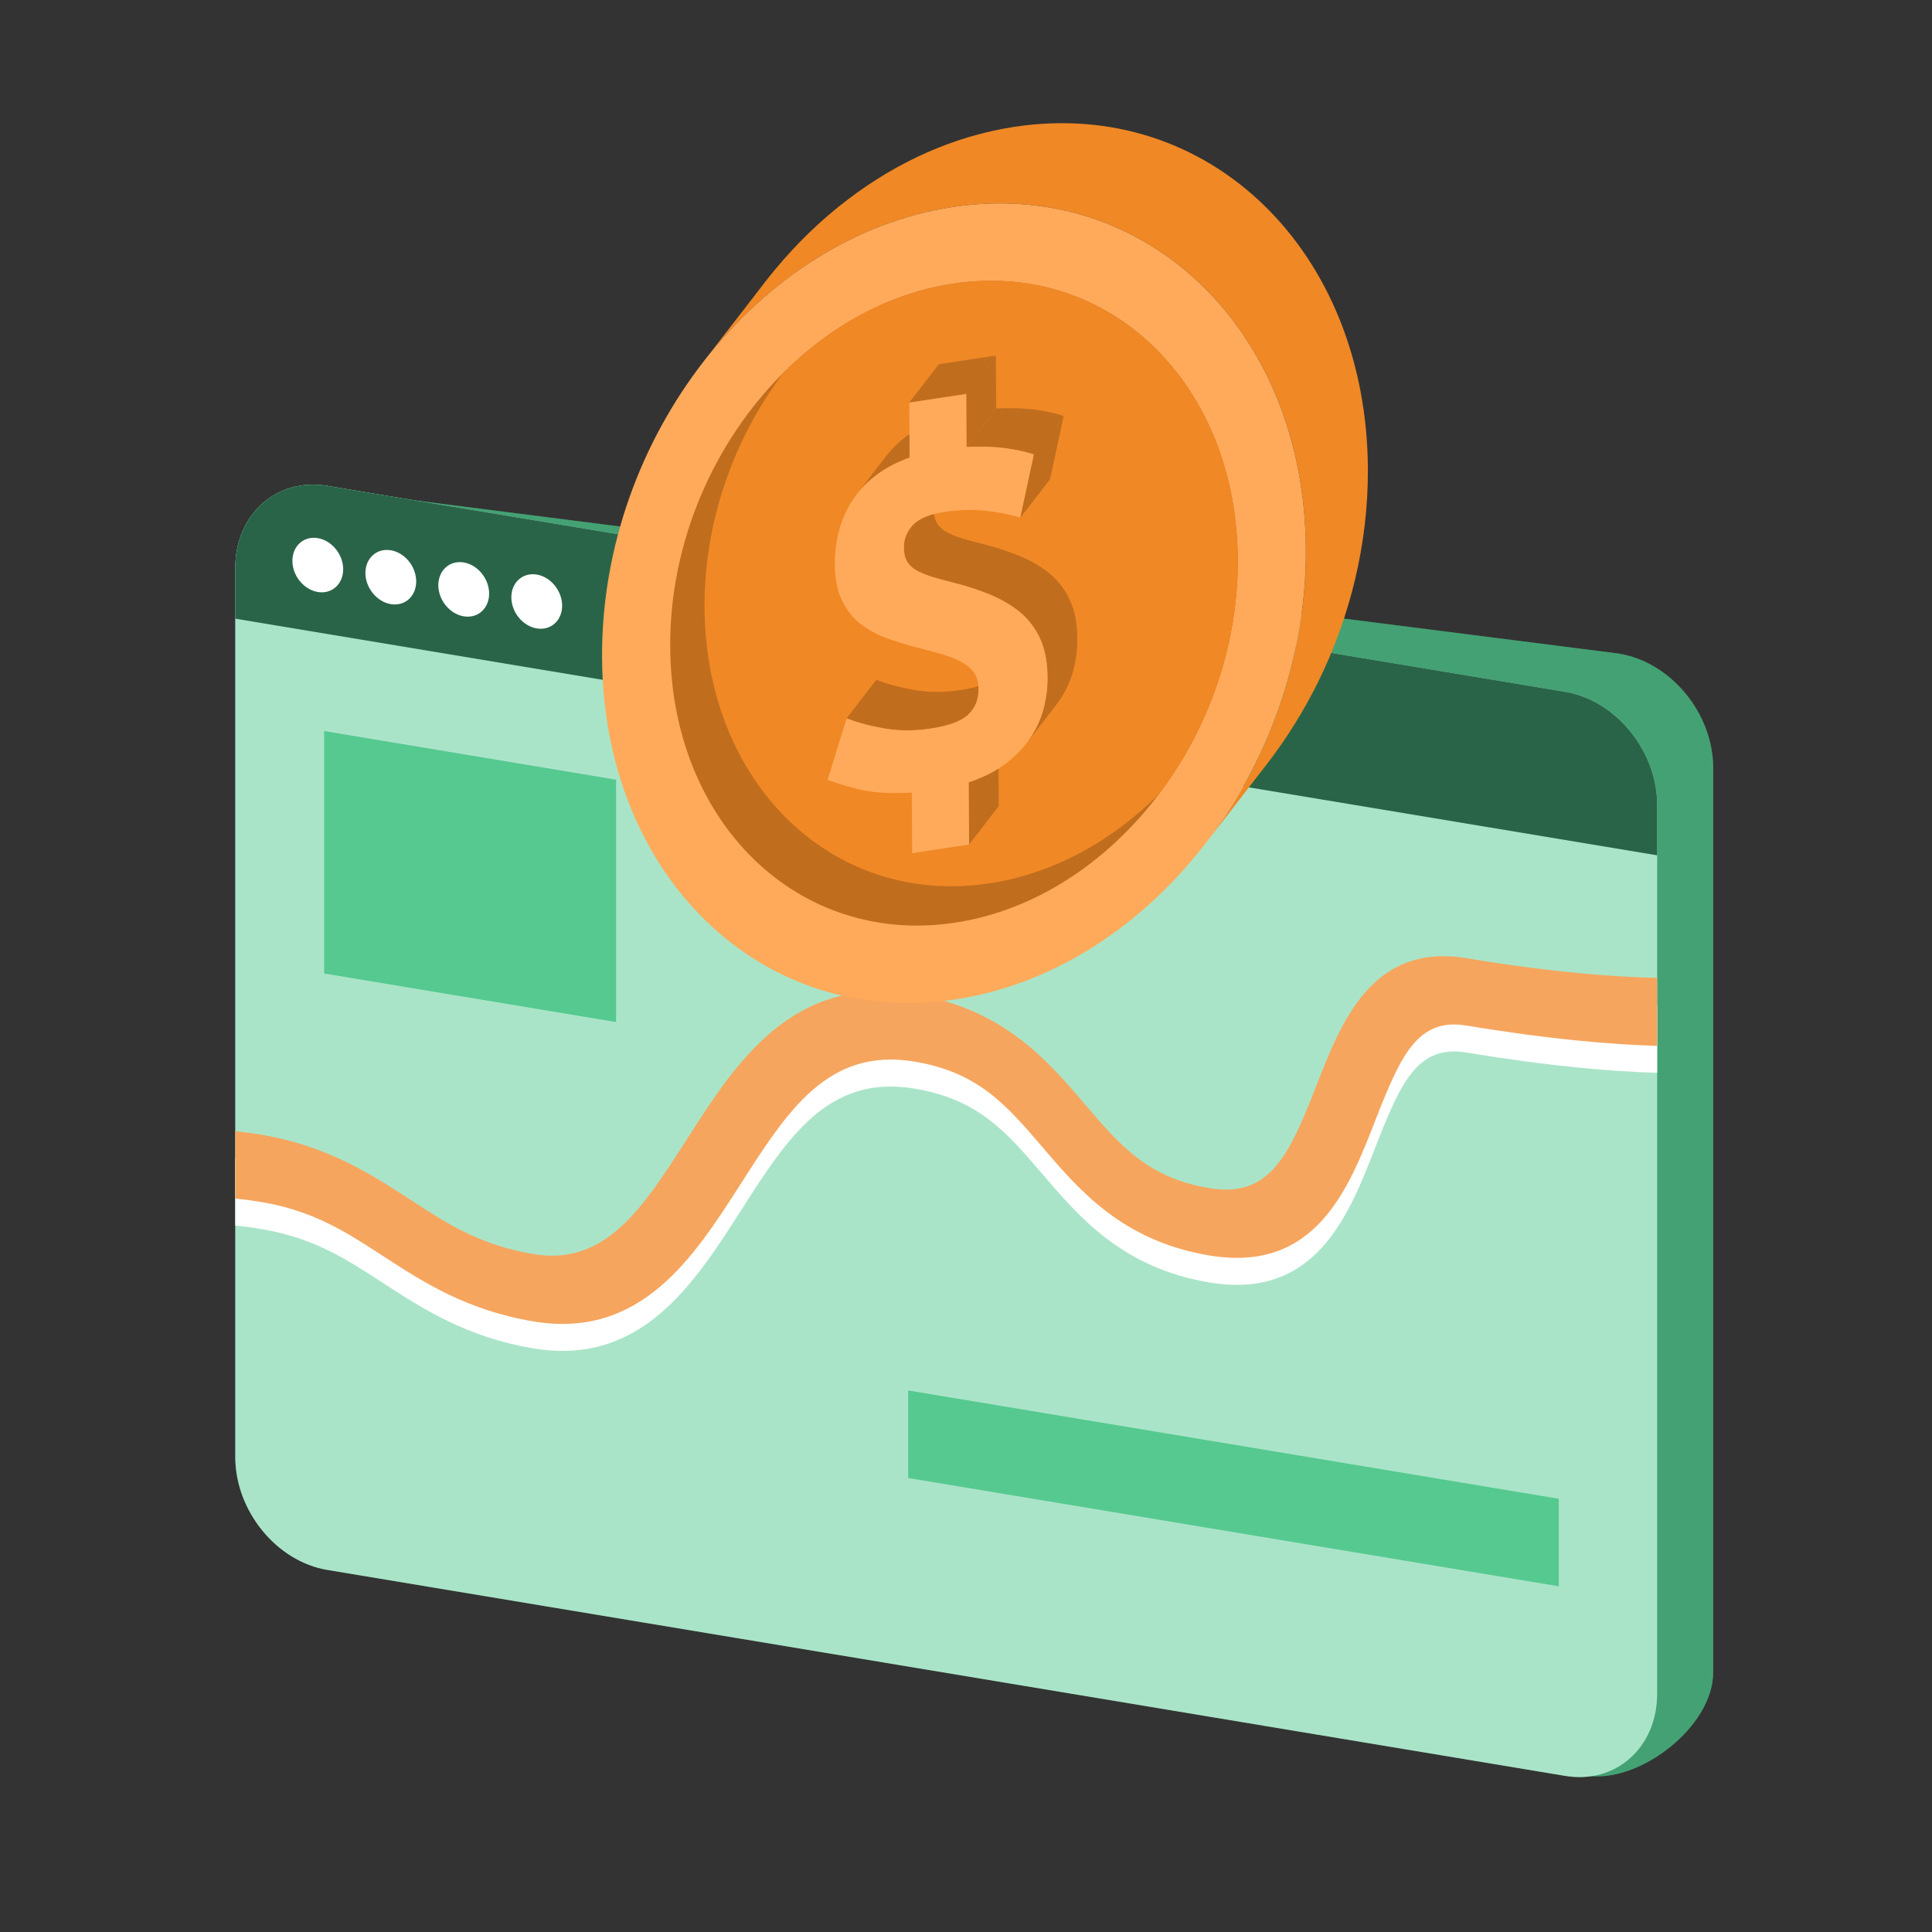 <svg width="46" height="46" viewBox="0 0 46 46" fill="none" xmlns="http://www.w3.org/2000/svg">
<rect x="0" y="0" width="46" height="46" fill="#333333" stroke="none"/>
<g clip-path="url(#clip0_2009_6023)">
<path d="M40.791 18.287V39.816C40.791 41.121 39.018 42.476 37.774 42.276L8.229 36.948C6.986 36.748 5.975 35.525 5.975 34.221L5.677 14.172C5.677 12.868 7.358 11.551 8.602 11.751L38.537 15.56C39.781 15.76 40.791 16.982 40.791 18.287Z" fill="#55C990"/>
<path d="M40.791 18.287V39.816C40.791 41.121 39.018 42.476 37.774 42.276L8.229 36.948C6.986 36.748 5.975 35.525 5.975 34.221L5.677 14.172C5.677 12.868 7.358 11.551 8.602 11.751L38.537 15.56C39.781 15.76 40.791 16.982 40.791 18.287Z" fill="black" fill-opacity="0.2"/>
<path d="M39.456 19.161V40.323C39.456 41.606 38.474 42.484 37.265 42.283L7.793 37.379C6.584 37.178 5.602 35.972 5.602 34.69V13.528C5.602 12.245 6.584 11.367 7.793 11.568L37.265 16.472C38.474 16.673 39.456 17.878 39.456 19.161Z" fill="#55C990"/>
<path d="M39.456 19.161V40.323C39.456 41.606 38.474 42.484 37.265 42.283L7.793 37.379C6.584 37.178 5.602 35.972 5.602 34.69V13.528C5.602 12.245 6.584 11.367 7.793 11.568L37.265 16.472C38.474 16.673 39.456 17.878 39.456 19.161Z" fill="white" fill-opacity="0.5"/>
<path d="M39.456 19.162V20.364L5.602 14.73V13.528C5.602 12.245 6.584 11.367 7.793 11.568L37.265 16.472C38.473 16.674 39.456 17.879 39.456 19.162Z" fill="#55C990"/>
<path d="M39.456 19.162V20.364L5.602 14.73V13.528C5.602 12.245 6.584 11.367 7.793 11.568L37.265 16.472C38.473 16.674 39.456 17.879 39.456 19.162Z" fill="black" fill-opacity="0.5"/>
<path d="M39.456 23.924V25.543C38.391 25.513 36.896 25.389 34.921 25.061C33.761 24.868 33.359 25.746 32.748 27.312C32.116 28.936 31.331 30.956 28.801 30.535C26.73 30.19 25.708 28.994 24.808 27.94C23.961 26.953 23.294 26.171 21.773 25.919C19.718 25.576 18.75 27.086 17.632 28.837C16.523 30.569 15.265 32.531 12.705 32.105C11.106 31.838 10.057 31.157 9.132 30.555C8.238 29.973 7.467 29.469 6.206 29.26C5.998 29.225 5.795 29.198 5.602 29.182V27.576C5.798 27.595 5.998 27.623 6.206 27.657C7.793 27.921 8.839 28.602 9.761 29.201C10.658 29.786 11.433 30.29 12.705 30.502C14.419 30.787 15.311 29.397 16.345 27.783C17.529 25.931 18.871 23.833 21.773 24.317C23.895 24.67 24.931 25.881 25.844 26.95C26.675 27.922 27.331 28.689 28.8 28.933C30.224 29.17 30.692 28.164 31.34 26.498C31.932 24.978 32.669 23.084 34.921 23.458C36.953 23.795 38.449 23.903 39.456 23.924Z" fill="white"/>
<path d="M39.456 23.282V24.901C38.391 24.871 36.896 24.747 34.921 24.419C33.761 24.226 33.359 25.105 32.748 26.67C32.116 28.294 31.331 30.314 28.801 29.893C26.73 29.548 25.708 28.352 24.808 27.298C23.961 26.311 23.294 25.529 21.773 25.276C19.718 24.934 18.75 26.444 17.632 28.195C16.523 29.927 15.265 31.889 12.705 31.463C11.106 31.197 10.057 30.515 9.132 29.913C8.238 29.331 7.467 28.827 6.206 28.617C5.998 28.583 5.795 28.555 5.602 28.539V26.933C5.798 26.953 5.998 26.98 6.206 27.014C7.793 27.278 8.839 27.959 9.761 28.558C10.658 29.144 11.433 29.647 12.705 29.86C14.419 30.145 15.311 28.754 16.345 27.14C17.529 25.288 18.871 23.191 21.773 23.673C23.895 24.026 24.931 25.238 25.844 26.307C26.675 27.279 27.331 28.046 28.8 28.29C30.224 28.526 30.692 27.521 31.34 25.855C31.932 24.335 32.669 22.44 34.921 22.815C36.953 23.153 38.449 23.262 39.456 23.282Z" fill="#F6A55E"/>
<path d="M14.669 24.335L7.717 23.178V17.406L14.669 18.564V24.335Z" fill="#55C990"/>
<path d="M37.114 37.769L21.623 35.19V33.106L37.114 35.685V37.769Z" fill="#55C990"/>
<path d="M7.994 13.072C8.23 13.361 8.23 13.768 7.994 13.978C7.758 14.19 7.376 14.126 7.139 13.836C6.903 13.547 6.903 13.14 7.139 12.929C7.375 12.718 7.758 12.782 7.994 13.072Z" fill="white"/>
<path d="M9.733 13.361C9.968 13.65 9.968 14.057 9.733 14.267C9.497 14.479 9.114 14.415 8.878 14.125C8.641 13.836 8.641 13.43 8.878 13.218C9.114 13.007 9.496 13.071 9.733 13.361Z" fill="white"/>
<path d="M11.469 13.651C11.705 13.941 11.705 14.347 11.469 14.558C11.233 14.769 10.85 14.705 10.614 14.416C10.377 14.127 10.377 13.72 10.614 13.509C10.85 13.297 11.233 13.361 11.469 13.651Z" fill="white"/>
<path d="M13.207 13.939C13.443 14.229 13.443 14.635 13.207 14.846C12.971 15.057 12.589 14.993 12.352 14.704C12.116 14.414 12.116 14.008 12.352 13.797C12.589 13.586 12.971 13.649 13.207 13.939Z" fill="white"/>
<path d="M16.737 8.627C17.038 8.237 17.36 7.873 17.704 7.533L17.705 7.533C17.831 7.408 17.96 7.287 18.091 7.17L18.092 7.169C18.576 6.737 19.094 6.355 19.641 6.031L19.643 6.03C20.584 5.474 21.608 5.091 22.681 4.929C27.308 4.227 31.074 7.882 31.092 13.092C31.096 14.068 30.967 15.029 30.726 15.952C30.726 15.954 30.725 15.956 30.725 15.959C30.529 16.704 30.26 17.423 29.928 18.104C29.822 18.322 29.709 18.535 29.59 18.744L29.589 18.746C29.321 19.219 29.021 19.67 28.692 20.097L29.843 18.607L29.844 18.607L30.168 18.188C30.178 18.174 30.189 18.16 30.199 18.147C30.65 17.557 31.048 16.916 31.383 16.238C32.141 14.7 32.575 12.965 32.569 11.183C32.551 5.972 28.785 2.318 24.158 3.019C22.724 3.236 21.375 3.846 20.197 4.742L20.194 4.744C19.558 5.226 18.972 5.793 18.449 6.424C18.369 6.52 18.291 6.618 18.213 6.718L17.986 7.012L17.986 7.013L16.737 8.627Z" fill="#F08825"/>
<path d="M22.68 4.929C27.308 4.227 31.074 7.882 31.092 13.092C31.11 18.302 27.374 23.094 22.747 23.796C18.119 24.498 14.353 20.843 14.335 15.633C14.316 10.423 18.053 5.63 22.68 4.929Z" fill="#FFAA5A"/>
<path d="M15.957 15.385C15.972 19.587 19.009 22.534 22.74 21.968C24.648 21.679 26.368 20.527 27.592 18.909C28.761 17.363 29.478 15.39 29.47 13.336C29.456 9.135 26.418 6.188 22.687 6.754C21.173 6.983 19.778 7.755 18.655 8.873C17.009 10.509 15.948 12.887 15.957 15.385Z" fill="#C06D1E"/>
<path d="M16.774 14.449C16.789 18.651 19.826 21.599 23.558 21.032C25.073 20.802 26.469 20.03 27.592 18.91C28.761 17.364 29.478 15.391 29.471 13.337C29.456 9.136 26.418 6.189 22.687 6.755C21.174 6.984 19.778 7.756 18.655 8.874C17.484 10.421 16.767 12.395 16.774 14.449Z" fill="#F08825"/>
<path d="M23.064 18.628L23.771 17.713L23.78 19.192L23.074 20.107L23.064 18.628Z" fill="#C06D1E"/>
<path d="M23.841 16.008L23.134 16.923C23.111 16.952 23.086 16.981 23.058 17.008C22.899 17.166 22.599 17.279 22.162 17.345C21.775 17.404 21.407 17.404 21.058 17.343C20.709 17.283 20.41 17.202 20.158 17.102L20.865 16.187C21.117 16.287 21.416 16.368 21.765 16.429C22.114 16.49 22.482 16.49 22.869 16.431C23.305 16.365 23.606 16.251 23.765 16.094C23.793 16.066 23.818 16.039 23.841 16.008Z" fill="#C06D1E"/>
<mask id="mask0_2009_6023" style="mask-type:luminance" maskUnits="userSpaceOnUse" x="20" y="16" width="4" height="2">
<path d="M23.842 16.008L23.135 16.923C23.112 16.952 23.087 16.98 23.059 17.008C22.901 17.165 22.6 17.279 22.163 17.345C21.776 17.404 21.408 17.403 21.059 17.343C20.71 17.282 20.411 17.201 20.159 17.101L20.866 16.187C21.118 16.287 21.417 16.368 21.766 16.428C22.115 16.489 22.483 16.489 22.87 16.43C23.306 16.364 23.607 16.251 23.766 16.093C23.794 16.066 23.819 16.038 23.842 16.008Z" fill="white"/>
</mask>
<g mask="url(#mask0_2009_6023)">
<path d="M20.159 17.101L20.866 16.187C21.118 16.287 21.417 16.368 21.766 16.428C22.115 16.489 22.483 16.489 22.87 16.43C23.306 16.364 23.607 16.251 23.766 16.093C23.793 16.067 23.819 16.038 23.841 16.008L23.134 16.923C23.111 16.952 23.086 16.981 23.059 17.008C22.9 17.166 22.599 17.279 22.162 17.345C21.775 17.404 21.408 17.404 21.059 17.343C20.711 17.281 20.412 17.201 20.159 17.101Z" fill="#C06D1E"/>
</g>
<path d="M21.678 12.568L22.386 11.653C22.28 11.79 22.227 11.946 22.227 12.124C22.228 12.253 22.252 12.36 22.3 12.445C22.347 12.532 22.421 12.604 22.522 12.661C22.623 12.719 22.747 12.77 22.895 12.818C23.042 12.863 23.221 12.911 23.429 12.962C23.746 13.043 24.038 13.141 24.308 13.253C24.577 13.367 24.812 13.508 25.01 13.675C25.209 13.844 25.365 14.052 25.477 14.302C25.59 14.551 25.647 14.855 25.648 15.211C25.651 15.453 25.62 15.697 25.558 15.944C25.495 16.194 25.388 16.43 25.238 16.654C25.208 16.7 25.175 16.746 25.141 16.79L24.434 17.704C24.468 17.66 24.501 17.614 24.532 17.568C24.681 17.344 24.788 17.108 24.852 16.858C24.913 16.611 24.945 16.367 24.941 16.125C24.94 15.77 24.883 15.466 24.771 15.216C24.658 14.967 24.502 14.759 24.304 14.589C24.105 14.423 23.87 14.282 23.601 14.167C23.332 14.056 23.039 13.957 22.722 13.877C22.514 13.826 22.335 13.778 22.189 13.732C22.04 13.684 21.917 13.633 21.816 13.576C21.715 13.518 21.641 13.447 21.594 13.36C21.546 13.275 21.522 13.167 21.521 13.039C21.52 12.861 21.572 12.705 21.678 12.568Z" fill="#C06D1E"/>
<mask id="mask1_2009_6023" style="mask-type:luminance" maskUnits="userSpaceOnUse" x="21" y="11" width="5" height="7">
<path d="M21.68 12.567L22.387 11.652C22.282 11.789 22.229 11.945 22.229 12.123C22.23 12.252 22.254 12.359 22.302 12.444C22.349 12.531 22.423 12.603 22.524 12.66C22.625 12.718 22.748 12.769 22.897 12.817C23.044 12.862 23.223 12.91 23.431 12.961C23.748 13.042 24.041 13.14 24.31 13.252C24.579 13.366 24.814 13.507 25.012 13.674C25.211 13.843 25.367 14.051 25.479 14.301C25.592 14.55 25.649 14.854 25.65 15.21C25.653 15.452 25.622 15.696 25.56 15.943C25.497 16.193 25.39 16.429 25.24 16.653C25.21 16.699 25.177 16.745 25.143 16.789L24.436 17.703C24.471 17.659 24.503 17.613 24.533 17.567C24.683 17.343 24.79 17.107 24.854 16.857C24.915 16.61 24.947 16.366 24.943 16.125C24.942 15.769 24.885 15.465 24.773 15.216C24.66 14.966 24.504 14.758 24.306 14.588C24.108 14.422 23.872 14.281 23.603 14.166C23.334 14.055 23.041 13.956 22.724 13.876C22.515 13.825 22.337 13.777 22.191 13.731C22.042 13.684 21.919 13.632 21.818 13.575C21.717 13.517 21.643 13.446 21.596 13.359C21.548 13.274 21.524 13.166 21.523 13.038C21.521 12.86 21.574 12.704 21.68 12.567Z" fill="white"/>
</mask>
<g mask="url(#mask1_2009_6023)">
<path d="M21.68 12.567L22.387 11.652C22.282 11.789 22.229 11.945 22.229 12.123C22.23 12.252 22.254 12.359 22.302 12.444C22.349 12.531 22.423 12.603 22.524 12.66C22.625 12.718 22.748 12.769 22.897 12.817C23.044 12.862 23.223 12.91 23.431 12.961C23.748 13.042 24.041 13.14 24.31 13.252C24.579 13.366 24.814 13.507 25.012 13.674C25.211 13.843 25.367 14.051 25.479 14.301C25.592 14.55 25.649 14.854 25.65 15.21C25.653 15.452 25.622 15.696 25.56 15.943C25.497 16.193 25.39 16.429 25.24 16.653C25.21 16.699 25.177 16.745 25.143 16.789L24.436 17.703C24.471 17.659 24.503 17.613 24.533 17.567C24.683 17.343 24.79 17.107 24.854 16.857C24.915 16.61 24.947 16.366 24.943 16.125C24.942 15.769 24.885 15.465 24.773 15.216C24.66 14.966 24.504 14.758 24.306 14.588C24.108 14.422 23.872 14.281 23.603 14.166C23.334 14.055 23.041 13.956 22.724 13.876C22.515 13.825 22.337 13.777 22.191 13.731C22.042 13.684 21.919 13.632 21.818 13.575C21.717 13.517 21.643 13.446 21.596 13.359C21.548 13.274 21.524 13.166 21.523 13.038C21.521 12.86 21.574 12.704 21.68 12.567Z" fill="#C06D1E"/>
</g>
<path d="M20.404 11.76L21.112 10.845C21.233 10.687 21.38 10.543 21.55 10.412C21.779 10.234 22.05 10.092 22.365 9.979L21.659 10.893C21.343 11.007 21.072 11.149 20.843 11.327C20.674 11.457 20.527 11.601 20.404 11.76Z" fill="#C06D1E"/>
<mask id="mask2_2009_6023" style="mask-type:luminance" maskUnits="userSpaceOnUse" x="20" y="9" width="3" height="3">
<path d="M20.404 11.76L21.112 10.845C21.233 10.687 21.38 10.543 21.55 10.412C21.779 10.234 22.05 10.092 22.365 9.979L21.659 10.893C21.343 11.007 21.072 11.149 20.843 11.327C20.674 11.457 20.527 11.601 20.404 11.76Z" fill="white"/>
</mask>
<g mask="url(#mask2_2009_6023)">
<path d="M20.404 11.76L21.112 10.845C21.233 10.687 21.38 10.543 21.55 10.412C21.779 10.234 22.05 10.092 22.365 9.979L21.659 10.893C21.343 11.007 21.072 11.149 20.843 11.327C20.674 11.457 20.527 11.601 20.404 11.76Z" fill="#C06D1E"/>
</g>
<path d="M21.648 9.586L22.354 8.672L23.711 8.466L23.004 9.381L21.648 9.586Z" fill="#C06D1E"/>
<path d="M23.004 9.38L23.711 8.465L23.718 9.726L23.011 10.641L23.004 9.38Z" fill="#C06D1E"/>
<path d="M23.013 10.64L23.719 9.726C24.094 9.711 24.415 9.722 24.683 9.761C24.954 9.802 25.167 9.851 25.325 9.906L24.618 10.821C24.461 10.765 24.248 10.717 23.977 10.676C23.708 10.637 23.387 10.624 23.013 10.64Z" fill="#C06D1E"/>
<mask id="mask3_2009_6023" style="mask-type:luminance" maskUnits="userSpaceOnUse" x="23" y="9" width="3" height="2">
<path d="M23.014 10.639L23.72 9.725C24.095 9.71 24.416 9.721 24.684 9.76C24.955 9.801 25.168 9.85 25.326 9.905L24.619 10.82C24.462 10.764 24.249 10.716 23.977 10.675C23.709 10.636 23.388 10.623 23.014 10.639Z" fill="white"/>
</mask>
<g mask="url(#mask3_2009_6023)">
<path d="M23.014 10.639L23.721 9.725C24.095 9.709 24.416 9.721 24.685 9.76C24.956 9.801 25.169 9.849 25.326 9.905L24.62 10.819C24.462 10.764 24.249 10.715 23.978 10.674C23.709 10.636 23.388 10.623 23.014 10.639Z" fill="#C06D1E"/>
</g>
<path d="M23.006 9.38L23.012 10.641C23.387 10.625 23.707 10.637 23.976 10.676C24.247 10.717 24.46 10.765 24.618 10.821L24.294 12.326C24.057 12.251 23.781 12.196 23.469 12.161C23.157 12.129 22.828 12.137 22.484 12.189C22.14 12.241 21.892 12.344 21.742 12.495C21.595 12.648 21.52 12.829 21.521 13.04C21.521 13.168 21.545 13.276 21.593 13.361C21.641 13.448 21.714 13.519 21.816 13.577C21.917 13.634 22.04 13.686 22.188 13.733C22.335 13.778 22.513 13.827 22.722 13.878C23.038 13.958 23.331 14.057 23.6 14.168C23.87 14.283 24.105 14.424 24.303 14.59C24.501 14.759 24.657 14.967 24.77 15.217C24.882 15.467 24.94 15.77 24.941 16.127C24.944 16.368 24.913 16.613 24.851 16.859C24.787 17.109 24.68 17.346 24.531 17.569C24.383 17.795 24.188 17.996 23.948 18.18C23.71 18.362 23.414 18.511 23.063 18.629L23.073 20.108L21.718 20.313L21.709 18.871C21.184 18.902 20.76 18.874 20.433 18.79C20.106 18.706 19.863 18.632 19.705 18.567L20.158 17.103C20.41 17.203 20.709 17.283 21.058 17.344C21.407 17.405 21.775 17.405 22.162 17.346C22.599 17.28 22.899 17.166 23.058 17.009C23.219 16.852 23.3 16.651 23.297 16.408C23.296 16.256 23.264 16.13 23.199 16.028C23.134 15.93 23.038 15.844 22.916 15.776C22.793 15.706 22.64 15.641 22.453 15.585C22.265 15.528 22.05 15.469 21.804 15.409C21.567 15.348 21.337 15.277 21.108 15.195C20.882 15.111 20.678 14.999 20.492 14.858C20.308 14.716 20.162 14.53 20.049 14.3C19.934 14.071 19.877 13.781 19.877 13.435C19.876 13.168 19.907 12.907 19.972 12.65C20.041 12.393 20.142 12.152 20.286 11.929C20.428 11.704 20.614 11.504 20.842 11.329C21.071 11.151 21.342 11.008 21.657 10.895L21.649 9.586L23.006 9.38Z" fill="#FFAA5A"/>
<path d="M24.618 10.82L25.325 9.906L25.001 11.411L24.294 12.326L24.618 10.82Z" fill="#C06D1E"/>
</g>
<defs>
<clipPath id="clip0_2009_6023">
<rect width="45" height="45" fill="white" transform="translate(0.696 0.852)"/>
</clipPath>
</defs>
</svg>

